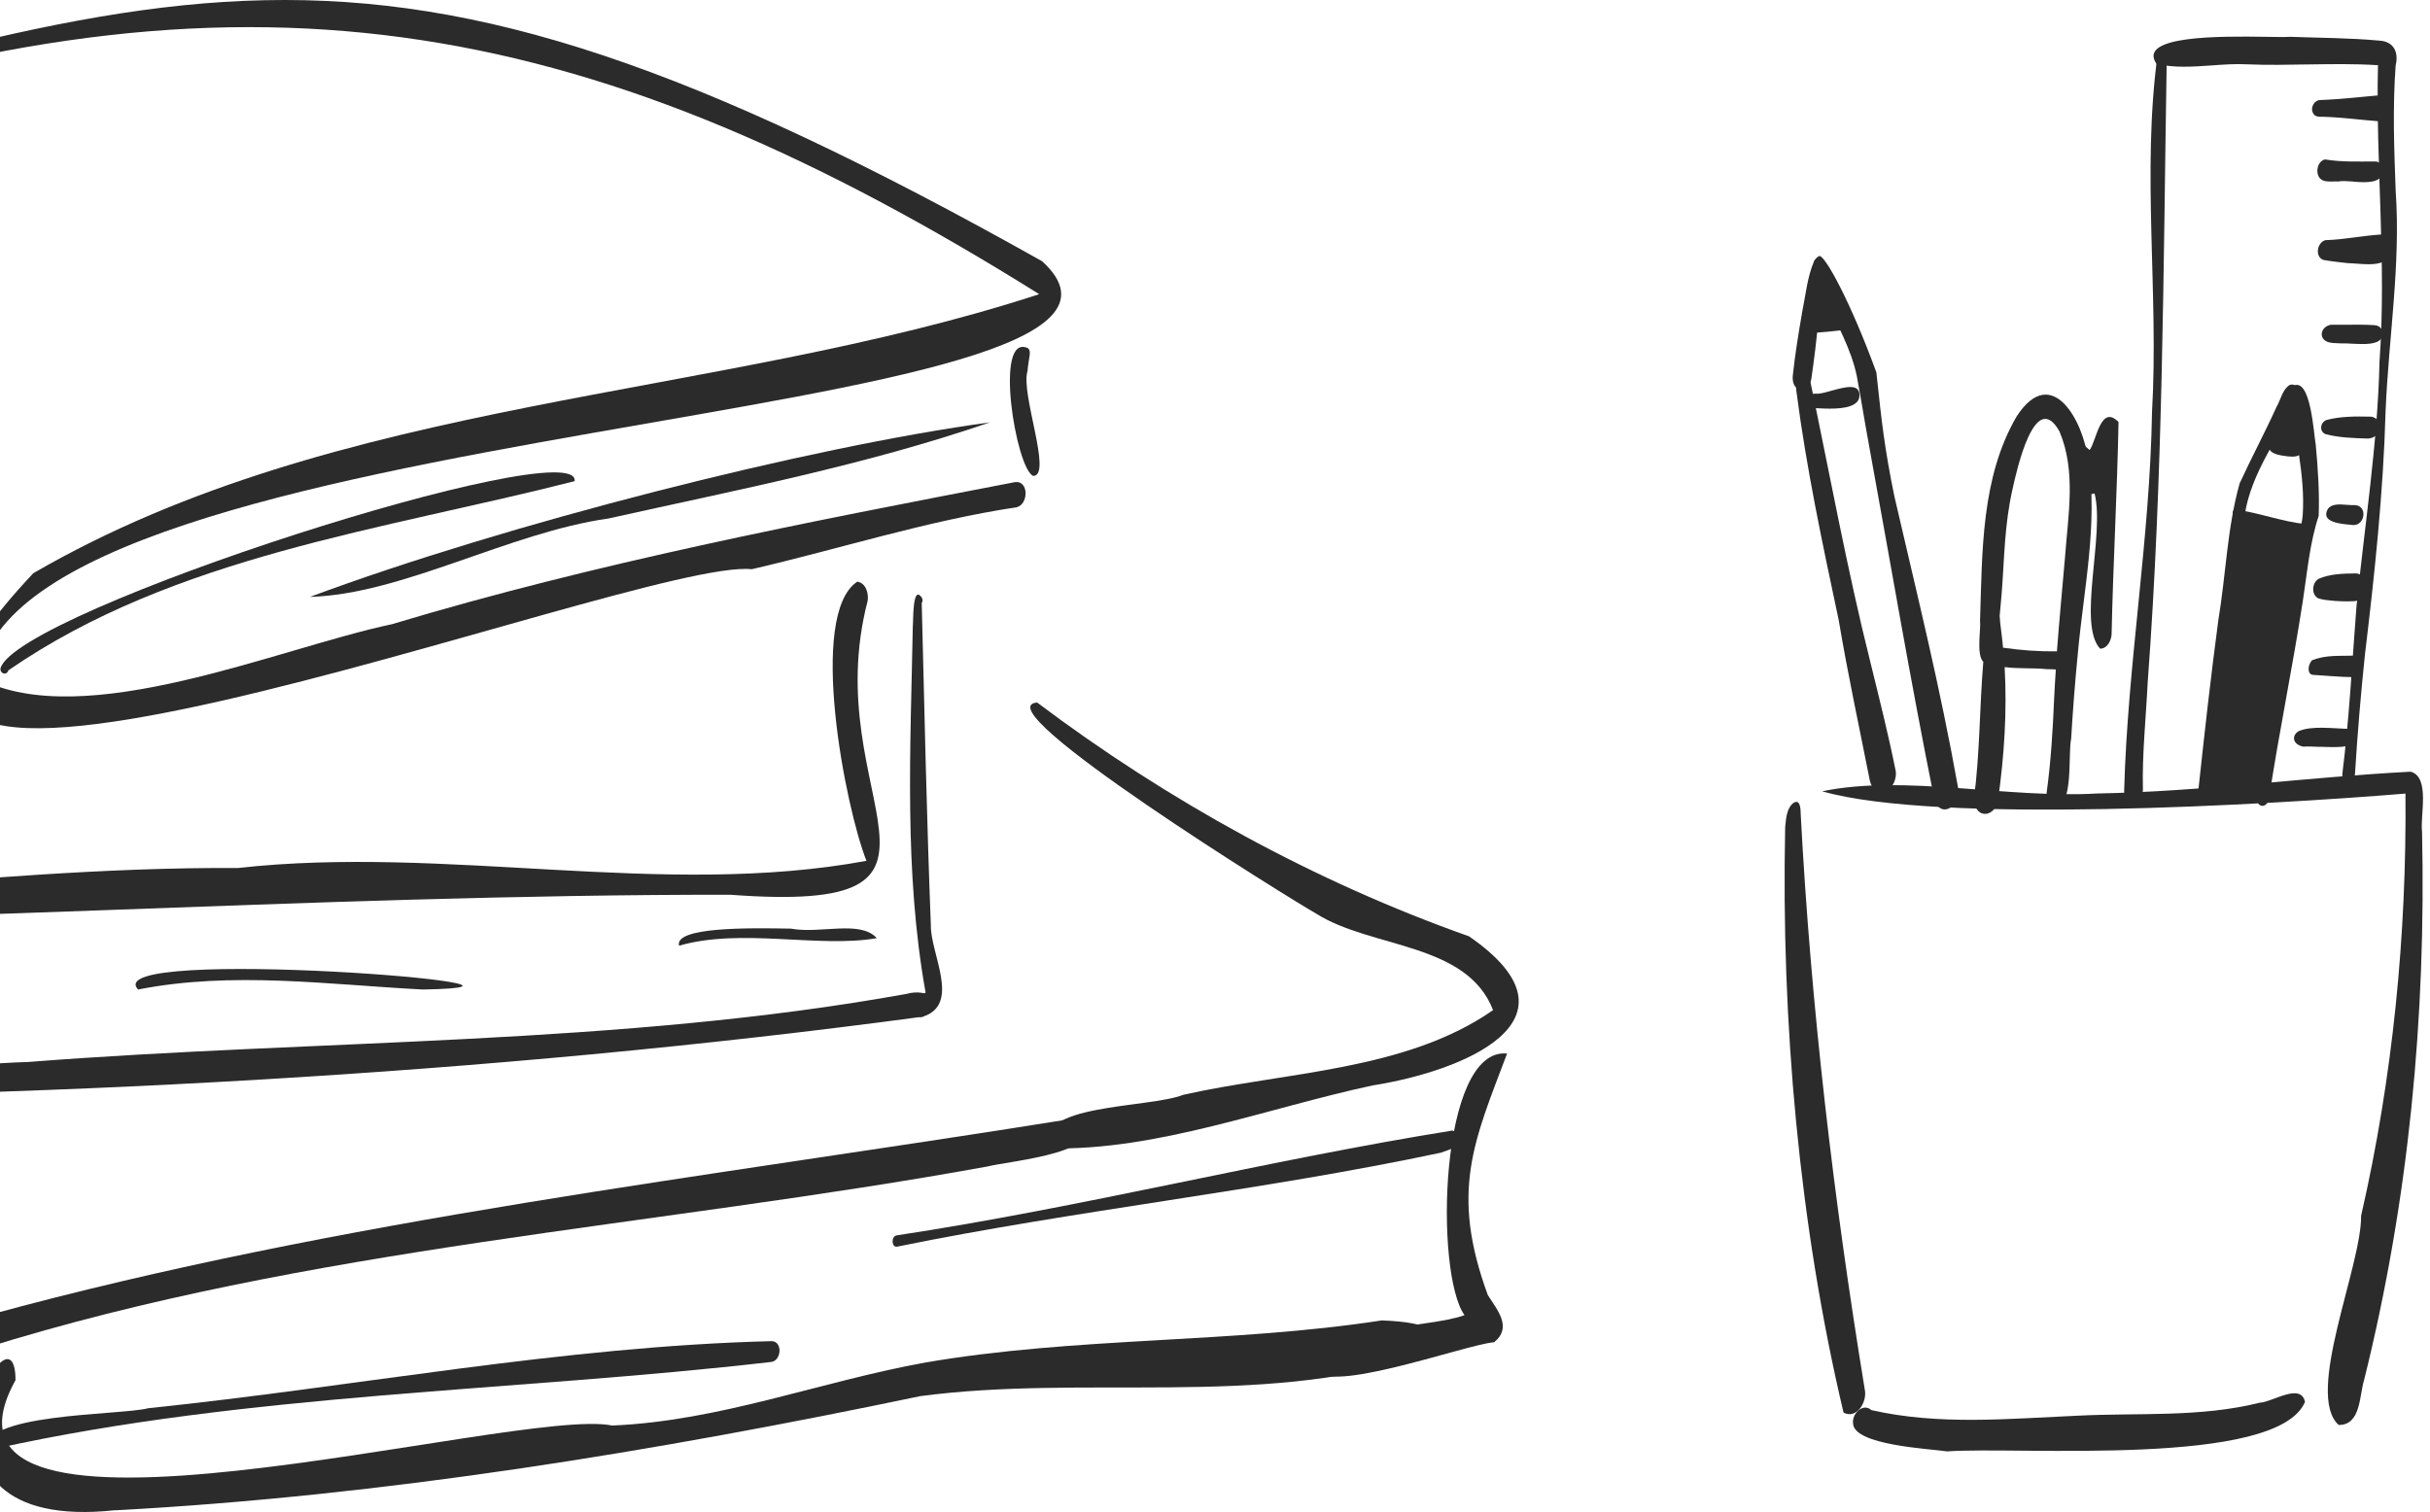 <svg width="241" height="150" viewBox="0 0 241 150" fill="none" xmlns="http://www.w3.org/2000/svg">
<g clip-path="url(#clip0_38_1027)">
<path d="M3.303 56.868C33.625 39.276 70.747 39.735 103.065 29.184C59.482 1.936 25.615 -4.828 -23.655 11.386C-26.413 12.39 -56.324 22.747 -52.876 18.246C19.045 -1.67 34.097 -12.995 103.356 25.918C121.638 42.579 1.21 40.897 -2.057 67.323C8.373 72.719 27.648 64.286 38.864 61.926C59.131 55.828 79.931 51.823 100.658 47.83C102.049 47.636 102.025 50.032 100.827 50.323C91.897 51.666 83.331 54.437 74.559 56.469C63.1 55.223 -30.068 92.309 3.303 56.868Z" fill="#2b2b2b"/>
<path d="M102.472 47.213C100.754 46.511 98.516 32.875 101.976 34.557C102.315 34.92 102.025 35.392 101.904 36.819C101.202 39.046 104.408 47.213 102.472 47.213Z" fill="#2b2b2b"/>
<path d="M-52.633 91.558C-67.48 92.236 -38.138 63.475 -36.698 57.57C-36.323 56.856 -35.488 57.449 -35.742 58.127C-41.006 69.174 -51.29 77.764 -55.634 89.114C-29.438 91.026 -2.771 85.944 23.583 86.113C44.188 83.802 65.799 89.126 85.932 85.399C83.839 80.112 80.076 60.97 85.025 57.703C85.884 57.836 86.162 58.865 86.053 59.603C80.911 79.313 98.722 90.735 72.417 88.763C30.516 88.727 -10.829 91.994 -52.633 91.558Z" fill="#2b2b2b"/>
<path d="M-40.847 108.958C-50.212 108.329 -57.823 107.687 -59.009 96.556C-59.226 94.656 -58.912 85.823 -55.512 88.05C-54.822 88.304 -54.193 89.731 -55.306 89.611C-59.093 86.888 -57.181 99.339 -55.717 100.912C-47.538 111.281 -10.356 105.739 2.821 105.352C31.63 103.102 61.529 103.731 89.903 98.6C92.068 97.983 94.065 99.448 91.403 100.875C48.364 106.659 2.736 109.055 -40.835 108.946L-40.847 108.958Z" fill="#2b2b2b"/>
<path d="M90.578 100.125C90.384 99.266 91.062 98.697 91.8 98.48C89.646 86.501 90.3 74.256 90.529 62.156C90.59 61.612 90.481 58.018 91.389 59.24C91.51 59.41 91.546 59.639 91.413 59.809C91.679 70.445 91.909 81.213 92.32 91.812C92.272 94.596 95.285 99.581 91.594 100.839C91.122 101.069 90.65 100.609 90.566 100.125H90.578Z" fill="#2b2b2b"/>
<path d="M-21.913 116.423C-22.505 115.104 -27.95 108.002 -24.32 108.352C-23.667 108.34 -23.667 109.393 -24.199 109.574C-18.585 118.371 -11.071 126.659 -1.174 130.471C33.916 120.888 70.154 116.798 105.945 111.051C111.354 114.16 99.919 115.201 97.935 115.721C64.818 121.747 30.661 123.671 -1.621 133.774C-10.055 130.773 -17.121 123.913 -21.9 116.423H-21.913Z" fill="#2b2b2b"/>
<path d="M104.191 113.931C102.171 109.49 113.968 109.962 117.368 108.607C127.483 106.332 139.45 106.235 148.077 100.21C145.475 93.47 135.989 94.112 130.52 90.627C128.197 89.332 97.234 70.13 102.86 69.694C115.819 79.447 130.375 87.469 145.693 92.889C157.817 101.262 144.822 106.32 136.159 107.675C125.729 109.902 114.754 114.161 104.203 113.919L104.191 113.931Z" fill="#2b2b2b"/>
<path d="M-5.747 147.108C-19.915 138.493 -25.808 131.789 -36.359 117.608C-38.138 114.777 -42.022 112.152 -41.973 108.618C-41.852 108.013 -41.041 107.796 -40.836 108.485C-39.638 112.466 -35.584 114.995 -33.503 118.564C-30.091 123.67 -26.147 128.595 -21.319 132.709C-11.724 140.876 0.666 147.156 -5.747 147.12V147.108Z" fill="#2b2b2b"/>
<path d="M11.447 149.818C-11.651 152.323 1.538 127.664 1.538 136.92C-9.509 156.848 51.364 139.449 60.705 141.421C71.401 140.973 81.311 137.065 91.729 135.178C106.745 132.588 122.051 133.302 137.042 130.991C141.955 131.185 143.758 132.153 140.454 134.67C124.797 139.606 107.459 136.351 91.269 138.505C65.025 143.986 38.248 148.391 11.447 149.83V149.818Z" fill="#2b2b2b"/>
<path d="M130.423 135.468C131.318 131.463 141.567 131.826 145.245 130.471C142.256 126.309 142.74 103.839 149.468 104.517C146.177 113.241 143.793 118.202 147.556 128.474C148.476 129.951 150.024 131.657 148.185 133.157C145.354 133.363 130.447 138.856 130.435 135.468H130.423Z" fill="#2b2b2b"/>
<path d="M88.921 122.558C107.361 119.763 125.849 115.068 144.071 112.152C145.91 113.205 145.378 113.495 142.897 114.354C125.062 118.142 106.864 120.029 88.993 123.671C88.412 123.804 88.352 122.667 88.921 122.558Z" fill="#2b2b2b"/>
<path d="M-1.33 144.046C-2.419 140.138 11.98 140.429 14.702 139.703C35.38 137.561 55.781 133.568 76.556 133.048C77.657 133.108 77.487 135.032 76.459 135.117C50.965 138.057 24.6 138.178 -0.386 143.696C-0.435 144.155 -1.04 144.518 -1.342 144.046H-1.33Z" fill="#2b2b2b"/>
<path d="M41.937 98.165C32.535 97.68 23.037 96.325 13.696 98.165C9.521 93.748 60.074 97.85 41.937 98.165Z" fill="#2b2b2b"/>
<path d="M78.515 92.139C81.382 92.647 85.351 91.256 86.96 93.071C81.189 94.075 73.481 92.03 67.347 93.821C66.863 91.958 74.195 92.042 78.515 92.127V92.139Z" fill="#2b2b2b"/>
<path d="M0.049 66.306C1.573 60.62 57.619 42.736 56.99 47.733C37.969 52.597 17.339 55.114 0.835 66.5C0.678 67.032 -0.012 66.863 0.049 66.306Z" fill="#2b2b2b"/>
<path d="M30.708 59.228C50.104 52.005 80.22 44.333 98.176 41.901C85.834 46.148 73.057 48.605 60.352 51.436C50.479 52.827 39.88 58.974 30.708 59.216V59.228Z" fill="#2b2b2b"/>
</g>
<g clip-path="url(#clip1_38_1027)">
<path d="M218.487 78.76C219.702 69.415 220.917 60.069 222.133 50.724C224.165 51.756 226.381 52.412 228.65 52.649C228.263 57.026 227.865 61.424 226.951 65.726C226.058 69.92 224.671 74.029 224.294 78.298C222.358 78.427 220.423 78.556 218.498 78.76H218.487Z" fill="#2b2b2b"/>
<path d="M182.834 140.126C178.436 121.553 176.64 101.345 177.048 82.041C177.134 81.267 177.177 80.245 177.812 79.697C178.479 79.213 178.586 80.041 178.586 80.718C179.597 99.872 181.845 118.929 184.942 137.846C185.211 139.061 184.146 140.836 182.834 140.137V140.126Z" fill="#2b2b2b"/>
<path d="M231.952 141.373C228.553 138.351 234.221 125.618 234.167 120.617C237.318 106.851 238.695 92.763 238.566 78.728C224.886 79.847 192.149 81.772 180.717 78.502C188.815 76.803 199.064 79.244 208.012 78.717C218.401 78.534 228.747 77.093 239.082 76.556C241.039 77.083 240.007 80.922 240.211 82.503C240.62 100.828 238.899 119.036 234.479 136.845C233.984 138.405 234.167 141.394 231.941 141.362L231.952 141.373Z" fill="#2b2b2b"/>
<path d="M193.115 143.986C191.286 143.717 183.866 143.373 183.78 141.211C183.651 140.254 184.759 139.136 185.597 139.889C192.287 141.416 199.191 140.749 205.966 140.448C212.01 140.136 218.183 140.641 224.109 139.157C225.4 139.093 228.174 137.135 228.604 139.071C225.862 145.621 200.202 143.47 193.115 143.986Z" fill="#2b2b2b"/>
<path d="M178.522 38.625C177.898 38.528 177.748 37.808 177.802 37.281C178.027 35.162 178.372 33.054 178.737 30.946C179.081 29.258 179.243 27.451 179.931 25.881C180.039 25.773 180.189 25.688 180.35 25.72C180.533 25.752 180.673 25.913 180.727 26.085C180.608 27.967 180.587 29.839 180.361 31.721C180.157 33.678 179.931 35.635 179.641 37.582C179.565 38.077 179.189 38.636 178.662 38.636C178.619 38.636 178.587 38.636 178.533 38.636L178.522 38.625Z" fill="#2b2b2b"/>
<path d="M186.083 78.427C185.707 78.201 185.524 77.803 185.438 77.405C184.395 72.125 183.255 66.866 182.362 61.542C180.76 54.004 179.146 46.443 178.157 38.786C178.125 38.162 177.963 37.442 178.329 36.893C178.921 36.065 179.91 36.958 179.523 37.754C181.469 47.024 183.201 56.542 185.502 65.704C186.373 69.254 187.266 72.792 187.987 76.373C188.212 77.266 187.567 78.578 186.631 78.578C186.459 78.578 186.277 78.535 186.094 78.427H186.083Z" fill="#2b2b2b"/>
<path d="M191.867 79.417C189.426 67.275 187.63 56.585 185.404 44.401C184.726 40.69 184.855 41.153 184.156 37.324C183.091 32.076 178.209 26.548 180.403 25.408C180.93 25.139 183.565 30.011 186.092 36.937C186.619 41.852 186.888 44.401 187.877 49.229C190.211 59.338 192.383 67.996 194.211 78.223C194.48 79.223 193.663 80.299 192.867 80.299C192.491 80.299 192.114 80.052 191.867 79.417Z" fill="#2b2b2b"/>
<path d="M180.392 27.15C179.488 29.14 179.273 30.312 178.951 33.033C179.295 33.151 183.36 32.71 183.435 32.635C182.467 30.291 181.811 29.054 180.392 27.15Z" fill="#2b2b2b"/>
<path d="M179.747 40.475C178.521 40.303 179.016 38.98 180.134 39.055C180.511 39.087 181.124 38.905 181.78 38.722C183.006 38.389 184.361 38.044 184.415 39.13C184.501 40.324 182.898 40.539 181.479 40.539C180.79 40.539 180.134 40.486 179.747 40.475Z" fill="#2b2b2b"/>
<path d="M207.096 45.658C206.645 41.797 203.494 35.947 200.009 41.303C196.471 47.368 196.6 54.713 196.374 61.575C196.482 62.403 195.976 64.93 196.697 65.661C196.32 70.168 196.363 74.727 195.772 79.234C195.74 79.9 196.116 80.739 196.869 80.739H196.912C197.589 80.718 198.095 79.997 198.159 79.373C198.772 74.996 199.063 70.587 198.815 66.178C200.171 66.361 201.644 66.242 202.956 66.382C203.106 66.382 203.279 66.382 203.461 66.393C203.601 66.403 203.752 66.414 203.892 66.414C203.827 67.404 203.763 68.404 203.719 69.393C203.59 72.501 203.397 75.588 202.977 78.664C202.913 79.212 203.096 79.976 203.741 80.083C203.763 80.083 203.784 80.083 203.806 80.083C205.677 80.083 205.085 74.77 205.408 73.308C205.58 70.469 205.795 67.629 206.075 64.801C206.655 58.445 208.075 52.025 207.118 45.647L207.096 45.658ZM198.654 64.242C198.6 63.661 198.536 63.08 198.461 62.5C198.396 62.037 198.342 61.564 198.321 61.091C198.385 60.327 198.45 59.574 198.525 58.832C198.794 55.305 198.794 52.035 199.601 48.508C199.998 46.701 201.816 38.453 204.257 42.808C205.924 46.787 205.107 51.068 204.795 55.359C204.526 58.445 204.236 61.521 203.999 64.618C202.203 64.64 200.439 64.511 198.643 64.253L198.654 64.242Z" fill="#2b2b2b"/>
<path d="M210.098 41.851C208.334 40.087 207.947 43.647 207.248 44.647C207.076 44.508 206.904 44.346 206.732 44.206C205.786 43.109 205.915 45.271 206.097 46.314C206.312 47.572 206.237 49.444 207.732 48.949C208.775 52.993 206.011 61.919 208.281 64.35C209.001 64.35 209.367 63.564 209.421 62.962C209.571 55.918 209.98 48.788 210.109 41.851H210.098Z" fill="#2b2b2b"/>
<path d="M218.218 79.438C217.778 79.331 218.036 78.674 218.025 78.395C218.638 72.738 219.251 67.178 220.004 61.553C220.756 57.047 220.886 52.337 222.122 47.949C223.295 45.4 224.639 42.884 225.779 40.367C226.198 39.657 226.36 38.636 227.08 38.195C227.715 37.958 228.113 38.722 227.994 39.27C226.187 43.185 223.219 46.82 222.606 51.218C221.305 59.478 220.638 67.834 219.079 76.061C218.939 77.061 218.778 78.061 218.606 79.062C218.584 79.234 218.444 79.438 218.251 79.438C218.24 79.438 218.229 79.438 218.208 79.438H218.218Z" fill="#2b2b2b"/>
<path d="M224.314 79.944C223.927 79.879 223.787 79.417 223.841 79.073C225.196 70.749 227.078 62.554 227.723 54.155C227.895 53.154 228.315 52.068 228.379 51.057C228.626 47.207 227.615 43.271 227.099 39.453C227.013 39.034 227.099 38.571 227.422 38.281C229.175 37.356 229.465 43.035 229.67 44.132C229.885 46.444 230.046 48.917 229.96 51.176C229.067 53.875 228.831 56.736 228.401 59.532C227.39 66.124 226.024 72.663 225.024 79.256C224.959 79.567 224.733 79.944 224.389 79.944C224.357 79.944 224.335 79.944 224.303 79.944H224.314Z" fill="#2b2b2b"/>
<path d="M228.379 44.024C228.379 43.572 228.326 43.099 228.261 42.658C227.842 39.615 227.885 39.045 225.702 42.798C224.959 44.067 224.454 44.874 226.336 45.196C228.035 45.487 228.412 45.196 228.369 44.024H228.379Z" fill="#2b2b2b"/>
<path d="M228.401 53.552C226.035 53.187 223.701 52.326 221.615 51.175H221.658C221.325 51.175 221.368 50.541 221.69 50.541C224.024 50.864 226.282 51.735 228.648 51.993C229.412 52.154 229.208 53.552 228.466 53.552C228.444 53.552 228.422 53.552 228.401 53.552Z" fill="#2b2b2b"/>
<path d="M210.667 78.427C211.011 65.877 213.227 53.455 213.431 40.883C214.109 29.064 212.399 17.073 213.98 5.447C214.625 4.791 215.227 5.953 214.883 6.297C214.55 26.763 214.528 47.282 213.001 67.705C212.829 71.254 212.442 74.803 212.528 78.363C212.528 79.115 211.99 79.567 211.495 79.567C211.054 79.567 210.646 79.212 210.667 78.416V78.427Z" fill="#2b2b2b"/>
<path d="M232.874 77.577C232.497 77.577 232.271 77.147 232.304 76.803C232.992 71.296 233.272 65.769 233.702 60.241C234.508 52.132 235.81 44.055 235.992 35.882C236.702 26.085 235.605 16.277 235.842 6.468C233.508 6.318 231.185 6.361 228.862 6.393C226.873 6.425 224.883 6.468 222.894 6.382C221.732 6.318 220.538 6.404 219.345 6.49C217.484 6.619 215.624 6.759 213.871 6.329C211.935 3.511 220.194 3.586 224.636 3.651C225.808 3.672 226.711 3.683 227.099 3.651C230.045 3.758 233.014 3.758 235.949 4.027C237.412 4.103 237.907 5.178 237.595 6.479C237.283 10.663 237.444 14.771 237.595 18.922C238.111 26.246 236.896 33.505 236.595 40.807C236.369 48.841 235.509 56.971 234.551 64.908C234.132 68.93 233.809 72.759 233.562 76.749C233.53 77.104 233.325 77.566 232.906 77.577H232.884H232.874Z" fill="#2b2b2b"/>
<path d="M230.207 11.588C229.917 11.588 229.594 11.556 229.433 11.277C229.078 10.728 229.487 9.911 230.164 9.921C232.261 9.846 234.337 9.588 236.423 9.416C237.843 9.481 237.617 11.997 236.305 12.062C234.197 11.911 232.261 11.631 230.218 11.578L230.207 11.588Z" fill="#2b2b2b"/>
<path d="M233.371 18.008C232.78 17.965 232.231 17.933 231.865 18.008C231.693 17.987 231.521 17.998 231.338 18.008C230.887 18.008 230.435 18.03 230.112 17.718C229.585 17.191 229.822 15.986 230.586 15.815C232.242 16.094 233.898 16.019 235.586 16.019C236.092 16.019 236.329 16.546 236.307 16.976C236.286 17.879 235.425 18.073 234.436 18.073C234.092 18.073 233.726 18.051 233.371 18.019V18.008Z" fill="#2b2b2b"/>
<path d="M232.853 26.106C232.036 26.02 231.208 25.924 230.412 25.784C229.551 25.44 229.809 24.063 230.616 23.826C232.455 23.773 234.262 23.386 236.101 23.267C236.854 23.224 237.209 24.052 237.176 24.655C237.112 25.956 236.069 26.214 234.929 26.214C234.197 26.214 233.434 26.117 232.853 26.106Z" fill="#2b2b2b"/>
<path d="M233.282 34.097C232.884 34.076 232.497 34.054 232.185 34.065C231.68 34.033 231.024 34.076 230.626 33.807C229.959 33.355 230.25 32.377 231.185 32.215C231.658 32.215 232.142 32.215 232.616 32.215C233.573 32.215 234.541 32.194 235.498 32.258C236.1 32.291 236.347 32.807 236.326 33.14C236.251 33.968 235.336 34.13 234.304 34.13C233.971 34.13 233.616 34.108 233.272 34.097H233.282Z" fill="#2b2b2b"/>
<path d="M230.628 43.066C229.993 42.776 230.101 41.926 230.725 41.668C232.112 41.292 233.671 41.303 235.134 41.335C235.413 41.346 235.672 41.528 235.811 41.69C236.338 42.292 235.94 43.464 234.833 43.507C233.424 43.464 231.951 43.421 230.628 43.066Z" fill="#2b2b2b"/>
<path d="M233.314 52.078C232.207 51.981 230.088 51.842 230.873 50.487C231.25 49.97 232.002 50.024 232.701 50.078C233.003 50.099 233.293 50.121 233.54 50.11C234.82 50.153 234.573 52.089 233.422 52.089C233.379 52.089 233.347 52.089 233.304 52.089L233.314 52.078Z" fill="#2b2b2b"/>
<path d="M231.583 59.617C231.045 59.564 230.465 59.531 229.948 59.37C229.196 59.026 229.282 57.821 229.948 57.423C231.078 56.929 232.4 56.897 233.626 56.886C235.1 56.918 234.874 59.553 233.508 59.639C233.261 59.65 233.003 59.66 232.755 59.66C232.368 59.66 231.992 59.639 231.594 59.617H231.583Z" fill="#2b2b2b"/>
<path d="M229.435 66.952C228.832 66.952 228.822 66.038 229.295 65.501C230.779 64.93 232.048 65.103 233.65 65.038C234.177 65.06 234.339 65.576 234.317 66.06C234.274 66.92 234.231 67.178 233.382 67.178C232.22 67.178 230.177 66.985 229.424 66.952H229.435Z" fill="#2b2b2b"/>
<path d="M230.078 74.094C229.454 74.061 228.874 74.04 228.433 74.072C227.379 73.857 227.25 73.007 227.949 72.545C229.293 71.953 231.433 72.287 233.025 72.308C233.67 72.351 233.563 72.857 233.541 73.19C233.466 74.007 232.681 74.115 231.369 74.115C230.938 74.115 230.498 74.094 230.078 74.083V74.094Z" fill="#2b2b2b"/>
</g>
<defs>
<clipPath id="clip0_38_1027">
<rect width="215.617" height="150" fill="white" transform="translate(-65)"/>
</clipPath>
<clipPath id="clip1_38_1027">
<rect width="63.312" height="140.357" fill="white" transform="translate(176.995 3.63)"/>
</clipPath>
</defs>
</svg>
